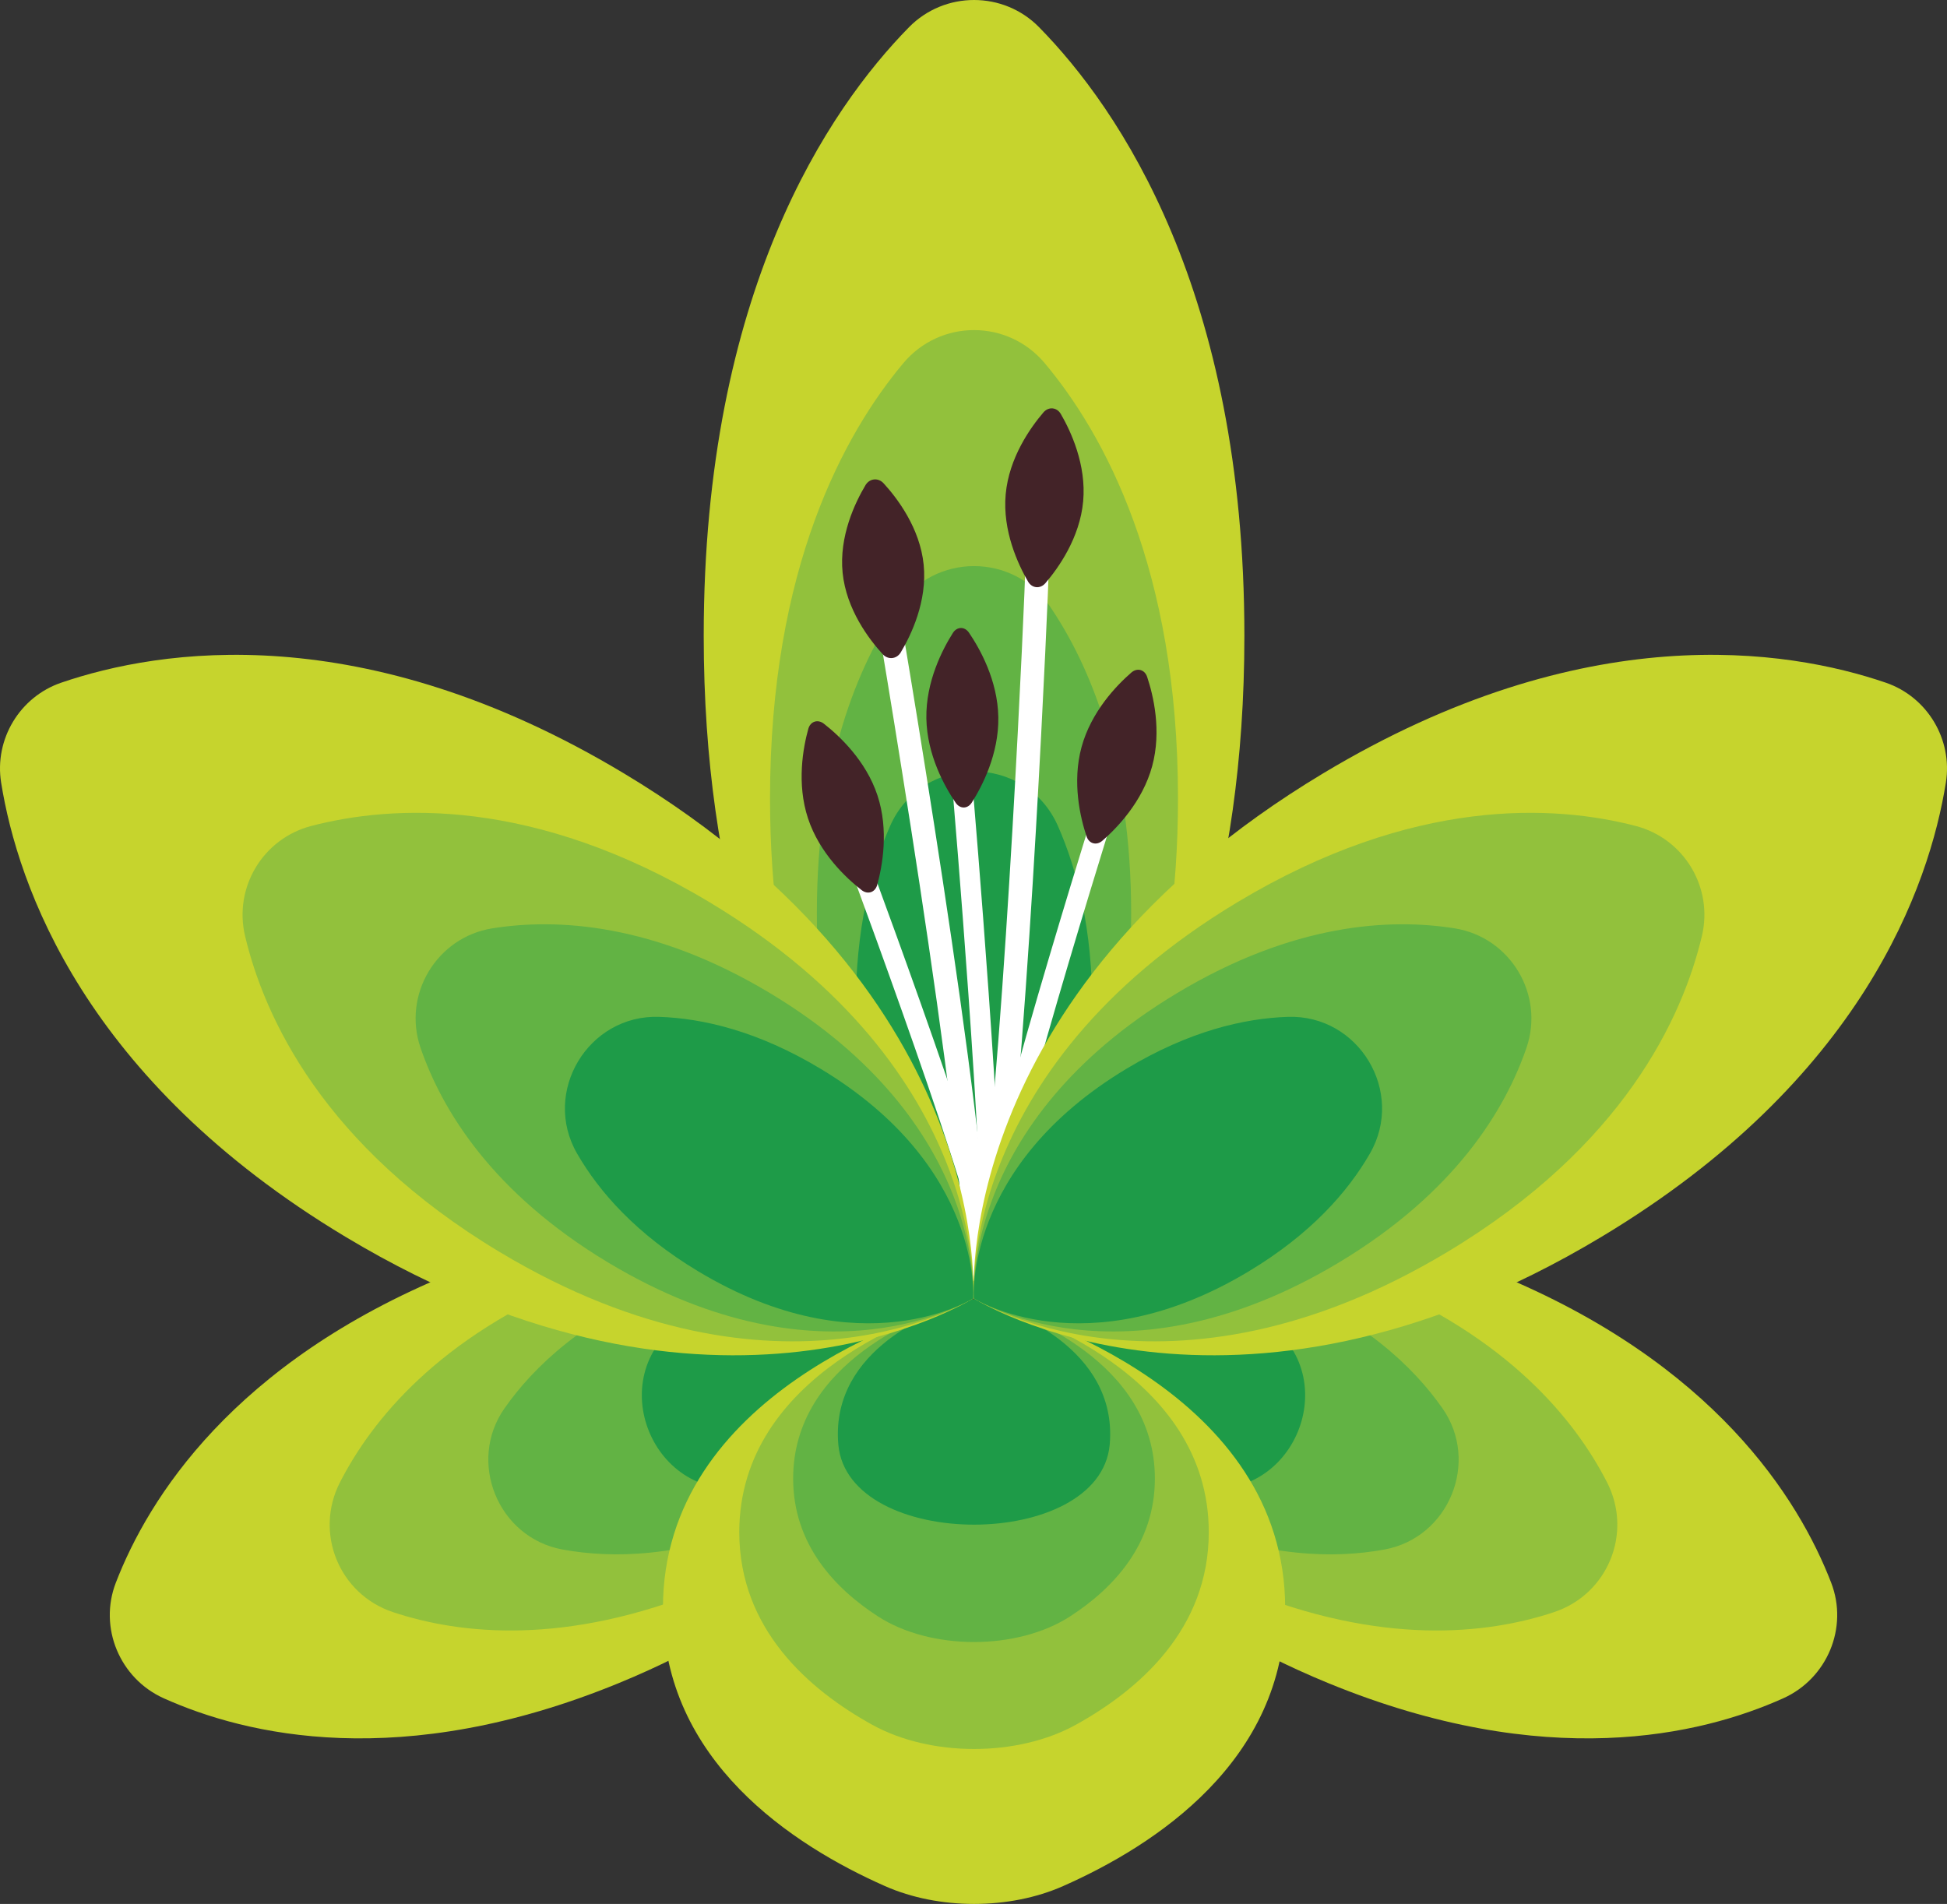 <?xml version="1.0" encoding="UTF-8"?>
<svg xmlns="http://www.w3.org/2000/svg" id="a" viewBox="0 0 127.605 124.794">
  <rect x="0" y="0" width="127.605" height="124.794" fill="#333333" stroke="none"/>
  <defs>
    <style>.b{fill:#92c13c;}.c{fill:#c6d42d;}.d{fill:#1e9b48;}.e{fill:#432328;}.f{fill:#62b344;}.g{stroke-width:1.538px;}.g,.h{fill:none;stroke:#fff;stroke-linecap:round;stroke-miterlimit:10;}.h{stroke-width:1.329px;}</style>
  </defs>
  <path class="c" d="m81.556,41.674c0-22.584-8.212-34.551-13.455-39.89-2.335-2.379-6.188-2.379-8.526,0-5.242,5.339-13.454,17.306-13.454,39.89,0,33.173,17.718,43.438,17.718,43.438,0,0,17.717-10.265,17.717-43.438"></path>
  <path class="b" d="m77.205,52.338c0-15.107-4.868-23.916-8.729-28.528-2.428-2.899-6.852-2.899-9.278-.001-3.86,4.613-8.731,13.422-8.731,28.529,0,25.029,13.37,32.775,13.37,32.775,0,0,13.368-7.746,13.368-32.775"></path>
  <path class="f" d="m74.136,59.863c0-9.875-2.701-16.258-5.336-20.135-2.377-3.497-7.55-3.497-9.925,0-2.636,3.876-5.338,10.26-5.338,20.135,0,19.284,10.3,25.251,10.3,25.251,0,0,10.299-5.967,10.299-25.251"></path>
  <path class="d" d="m71.592,66.1c0-5.178-.987-9.083-2.256-11.961-2.104-4.77-8.895-4.77-10.999,0-1.268,2.878-2.255,6.781-2.255,11.961,0,14.521,7.755,19.013,7.755,19.013,0,0,7.755-4.492,7.755-19.013"></path>
  <path class="c" d="m98.081,83.487c14.269,5.848,19.805,14.745,21.933,20.252,1.138,2.948-.262,6.28-3.142,7.576-5.394,2.424-15.563,4.848-29.792-.984-21.944-8.994-23.235-25.197-23.235-25.197,0,0,12.291-10.639,34.236-1.647"></path>
  <path class="b" d="m89.678,83.892c9.166,3.757,13.557,9.181,15.65,13.274,1.695,3.317.049,7.333-3.485,8.504-4.364,1.449-11.298,2.233-20.466-1.523-16.557-6.785-17.531-19.013-17.531-19.013,0,0,9.274-8.026,25.832-1.242"></path>
  <path class="f" d="m83.745,84.177c5.585,2.289,8.868,5.379,10.794,8.134,2.456,3.508.421,8.474-3.791,9.25-3.304.611-7.813.509-13.398-1.78-12.756-5.227-13.506-14.646-13.506-14.646,0,0,7.144-6.185,19.901-.958"></path>
  <path class="d" d="m78.829,84.414c1.611.661,2.968,1.411,4.111,2.2,5.28,3.65,1.869,11.973-4.453,10.868-1.369-.239-2.861-.658-4.473-1.317-9.605-3.937-10.17-11.031-10.17-11.031,0,0,5.379-4.656,14.985-.72"></path>
  <path class="c" d="m29.524,83.487c-14.269,5.848-19.806,14.745-21.933,20.252-1.138,2.948.262,6.28,3.142,7.576,5.393,2.424,15.563,4.848,29.792-.984,21.944-8.992,23.235-25.197,23.235-25.197,0,0-12.291-10.639-34.236-1.647"></path>
  <path class="b" d="m37.928,83.892c-9.166,3.757-13.557,9.181-15.65,13.274-1.695,3.317-.05,7.331,3.485,8.504,4.364,1.449,11.298,2.233,20.466-1.523,16.557-6.785,17.531-19.013,17.531-19.013,0,0-9.274-8.026-25.832-1.242"></path>
  <path class="f" d="m43.858,84.176c-5.585,2.289-8.867,5.381-10.794,8.134-2.456,3.508-.421,8.474,3.791,9.25,3.303.611,7.813.51,13.398-1.78,12.756-5.227,13.506-14.646,13.506-14.646,0,0-7.145-6.185-19.901-.958"></path>
  <path class="d" d="m48.775,84.413c-1.612.661-2.968,1.411-4.113,2.2-5.278,3.65-1.867,11.973,4.456,10.868,1.367-.239,2.86-.657,4.471-1.317,9.606-3.938,10.171-11.029,10.171-11.029,0,0-5.38-4.658-14.985-.722"></path>
  <path class="c" d="m84.229,105.401c0,10.011-8.523,15.555-14.551,18.221-3.525,1.562-8.154,1.562-11.681,0-6.025-2.666-14.548-8.208-14.548-18.221-.001-14.035,16.748-19.286,19.887-20.147.326-.09.678-.09,1.005,0,3.138.861,19.888,6.112,19.888,20.147"></path>
  <path class="b" d="m79.222,100.423c0,6.363-4.564,10.335-8.72,12.631-3.82,2.111-9.511,2.111-13.33,0-4.156-2.296-8.72-6.268-8.72-12.631,0-10.341,12.048-14.363,14.821-15.15.363-.105.764-.105,1.128,0,2.773.787,14.821,4.81,14.821,15.15"></path>
  <path class="f" d="m75.69,96.91c0,4.307-2.713,7.19-5.542,9.027-3.469,2.252-9.151,2.252-12.622,0-2.83-1.837-5.543-4.721-5.543-9.027,0-7.664,8.591-10.822,11.145-11.592.454-.136.965-.136,1.417,0,2.555.77,11.145,3.928,11.145,11.592"></path>
  <path class="d" d="m72.761,93.998c0,.242-.011.478-.033.708-.664,6.97-17.119,6.97-17.783,0-.022-.23-.033-.466-.033-.708,0-5.947,6.872-8.292,8.555-8.777.236-.068.503-.068.738,0,1.684.485,8.556,2.83,8.556,8.777"></path>
  <path class="g" d="m57.928,38.585s6.274,36.573,6.037,44.619"></path>
  <path class="h" d="m63.13,52.147s2.055,24.191,1.852,31.204"></path>
  <path class="e" d="m65.429,47.006c.041,2.414-1.06,4.529-1.738,5.597-.269.425-.771.433-1.055.017-.712-1.045-1.882-3.121-1.923-5.535-.04-2.415,1.061-4.529,1.738-5.598.271-.426.772-.434,1.055-.018.713,1.047,1.882,3.123,1.923,5.537"></path>
  <path class="e" d="m60.536,37.008c.245,2.402-.822,4.617-1.499,5.749-.269.45-.833.508-1.188.121-.89-.973-2.38-2.929-2.624-5.33s.823-4.617,1.499-5.749c.269-.45.834-.507,1.188-.12.89.972,2.381,2.928,2.624,5.329"></path>
  <path class="g" d="m67.977,37.025c-.041,1.972-1.273,30.146-2.93,43.213"></path>
  <path class="h" d="m73.193,50.512s-7.483,23.676-7.967,28.472"></path>
  <path class="e" d="m75.51,50.226c-.636,2.328-2.302,4.046-3.263,4.881-.382.331-.874.197-1.034-.283-.403-1.207-.964-3.534-.328-5.862.636-2.328,2.302-4.046,3.263-4.88.382-.332.874-.197,1.034.282.404,1.207.964,3.534.328,5.862"></path>
  <path class="e" d="m70.99,32.858c-.219,2.404-1.631,4.38-2.476,5.366-.336.391-.876.342-1.135-.103-.652-1.122-1.685-3.321-1.467-5.725.219-2.403,1.631-4.381,2.475-5.366.337-.391.877-.342,1.137.103.652,1.122,1.685,3.321,1.466,5.725"></path>
  <path class="h" d="m55.285,53.807s8.712,23.253,9.446,28.016"></path>
  <path class="e" d="m52.956,53.641c.757,2.291,2.512,3.921,3.515,4.702.398.312.883.152,1.018-.335.338-1.226.777-3.58.02-5.872-.757-2.291-2.512-3.919-3.515-4.702-.399-.311-.883-.151-1.018.337-.339,1.225-.777,3.579-.02,5.87"></path>
  <path class="c" d="m104.965,81.065c17.117-10.283,21.485-23.038,22.565-29.763.457-2.841-1.215-5.624-3.937-6.556-6.445-2.203-19.759-4.339-36.875,5.943-24.446,14.684-22.888,34.417-22.888,34.417,0,0,16.689,10.643,41.135-4.041"></path>
  <path class="b" d="m94.865,82.057c11.546-6.935,15.404-15.363,16.675-20.698.76-3.19-1.165-6.394-4.338-7.222-5.306-1.382-14.559-1.935-26.105,5-18.444,11.081-17.268,25.969-17.268,25.969,0,0,12.59,8.03,31.036-3.049"></path>
  <path class="f" d="m87.741,82.756c7.644-4.591,10.914-10.033,12.304-14.079,1.197-3.489-1.062-7.247-4.703-7.828-4.226-.674-10.564-.343-18.207,4.25-14.211,8.536-13.306,20.005-13.306,20.005,0,0,9.701,6.188,23.912-2.348"></path>
  <path class="d" d="m81.833,83.336c4.084-2.453,6.51-5.228,7.948-7.724,2.33-4.038-.724-9.121-5.383-8.962-2.878.098-6.467.937-10.551,3.39-10.702,6.427-10.019,15.066-10.019,15.066,0,0,7.303,4.657,18.005-1.77"></path>
  <path class="c" d="m22.64,81.065C5.523,70.782,1.155,58.027.075,51.302c-.457-2.842,1.216-5.624,3.937-6.556,6.445-2.203,19.759-4.339,36.875,5.943,24.446,14.684,22.888,34.417,22.888,34.417,0,0-16.689,10.644-41.135-4.041"></path>
  <path class="b" d="m32.738,82.057c-11.547-6.935-15.404-15.363-16.675-20.698-.76-3.19,1.166-6.394,4.338-7.222,5.306-1.382,14.559-1.935,26.105,5.001,18.444,11.08,17.268,25.969,17.268,25.969,0,0-12.59,8.029-31.036-3.05"></path>
  <path class="f" d="m39.865,82.756c-7.644-4.592-10.914-10.033-12.304-14.079-1.197-3.489,1.062-7.248,4.703-7.828,4.225-.674,10.564-.343,18.209,4.25,14.209,8.536,13.303,20.005,13.303,20.005,0,0-9.7,6.188-23.911-2.348"></path>
  <path class="d" d="m45.772,83.336c-4.084-2.453-6.51-5.228-7.949-7.724-2.329-4.038.725-9.121,5.384-8.962,2.878.098,6.467.937,10.551,3.39,10.702,6.427,10.018,15.066,10.018,15.066,0,0-7.304,4.657-18.004-1.77"></path>
</svg>
